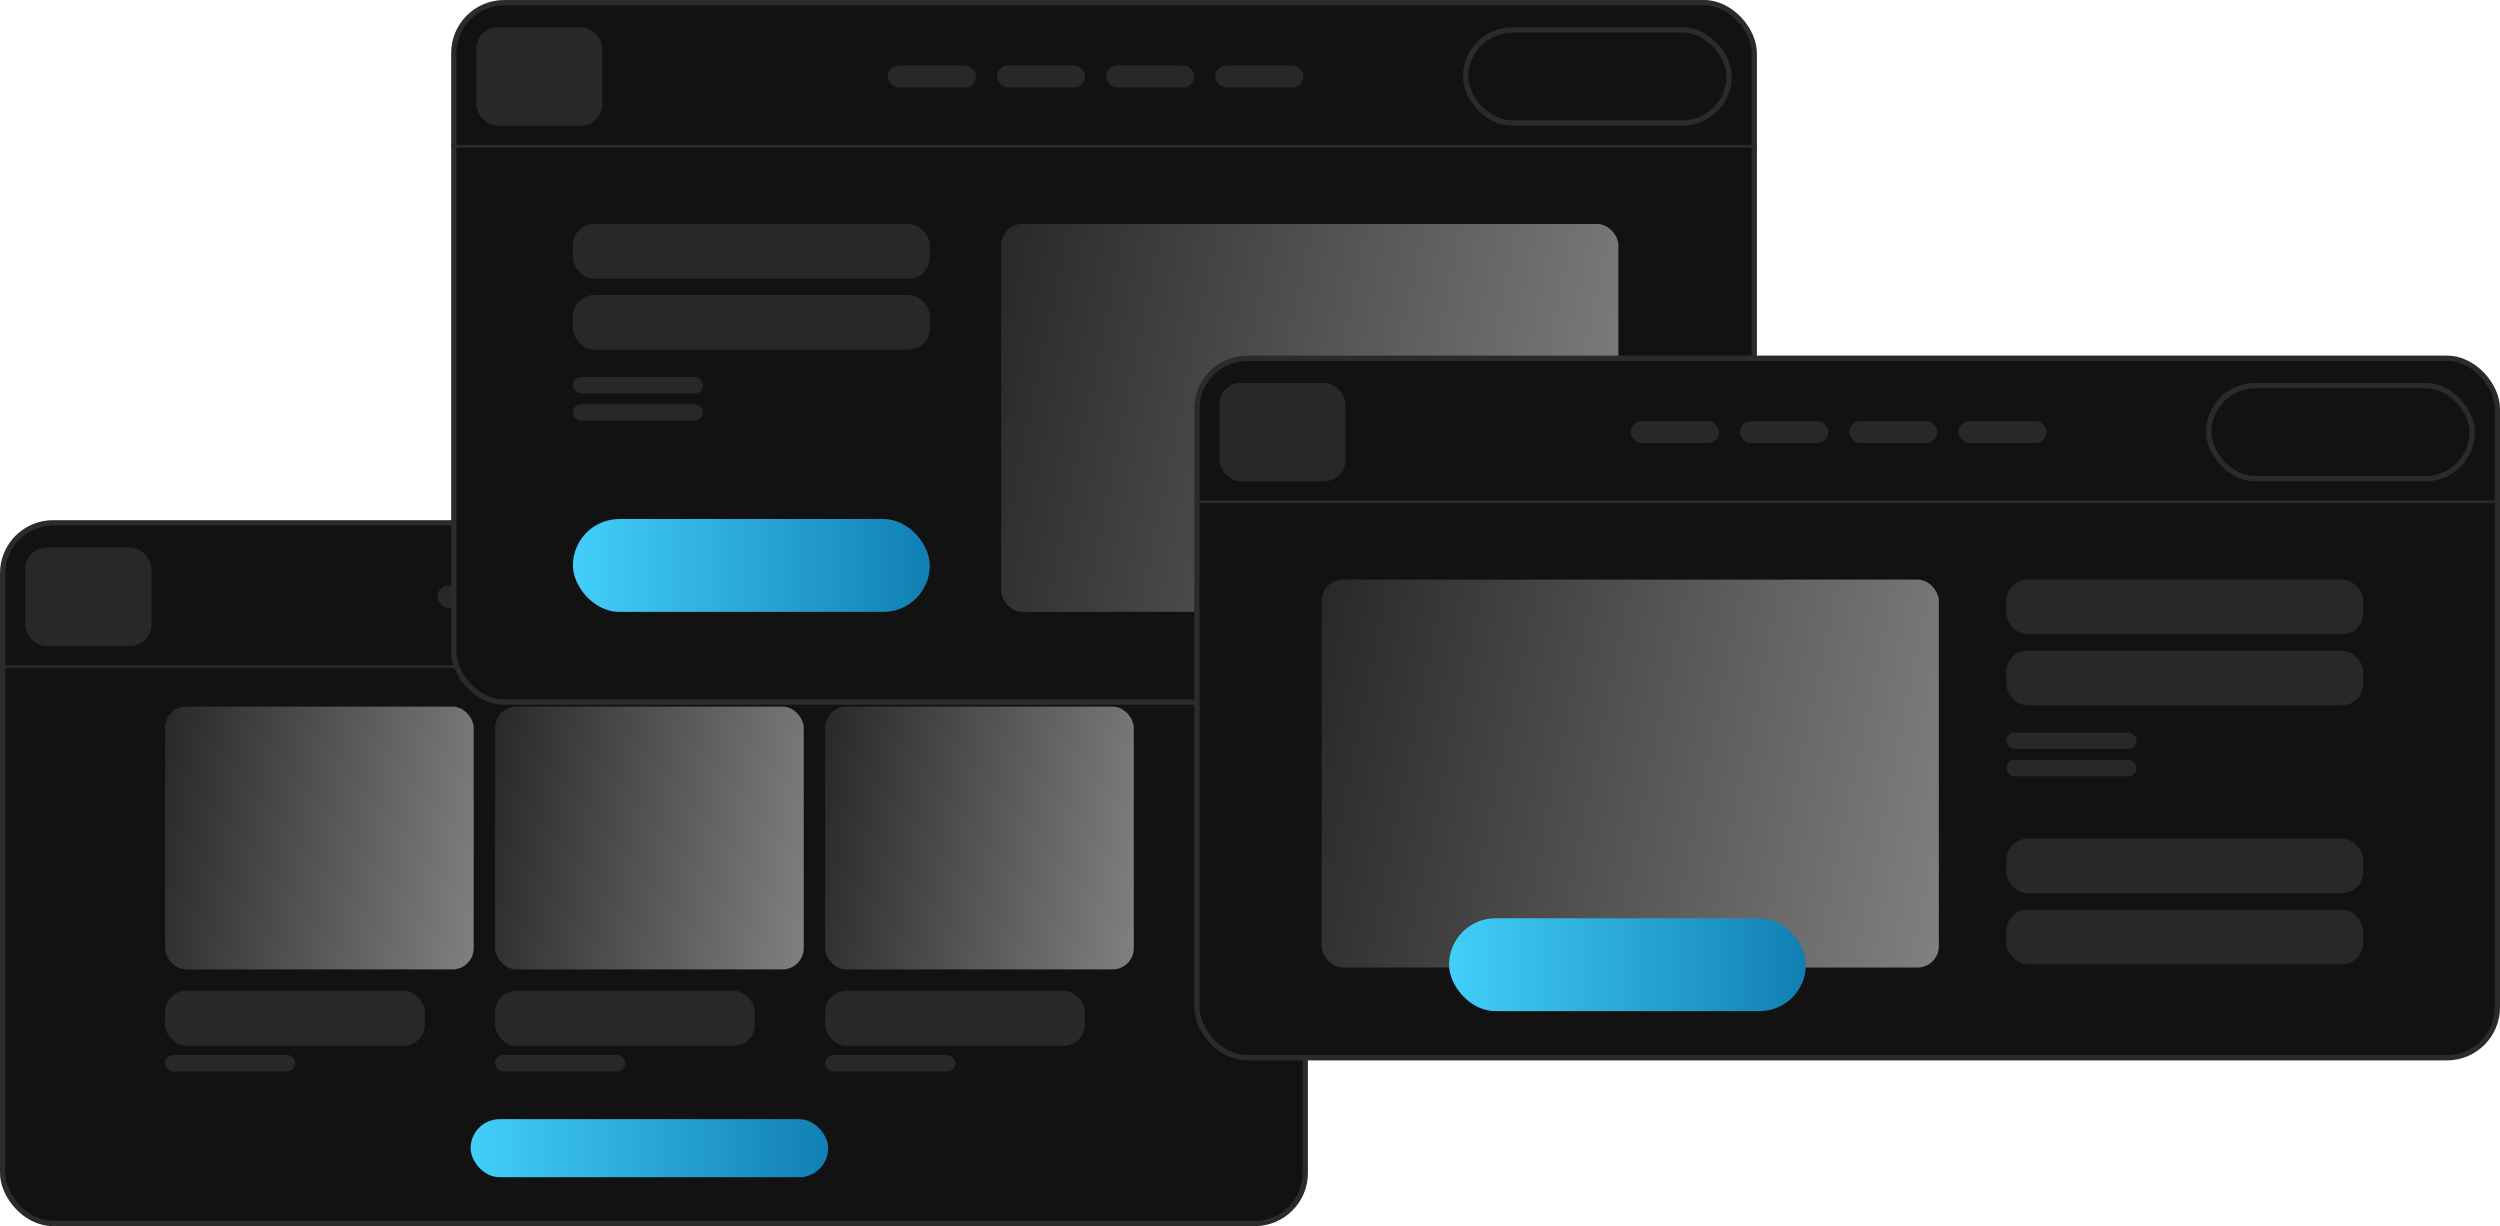 <?xml version="1.0" encoding="UTF-8"?> <svg xmlns="http://www.w3.org/2000/svg" width="471" height="231" viewBox="0 0 471 231" fill="none"><rect x="0.5" y="98.5" width="245.411" height="132" rx="9.5" fill="#121212" stroke="#2B2B2B"></rect><rect x="4.754" y="103.155" width="23.77" height="18.558" rx="4" fill="#282828"></rect><rect x="31.091" y="133.121" width="58.151" height="49.515" rx="4" fill="url(#paint0_linear_77_8)"></rect><rect x="93.273" y="133.121" width="58.151" height="49.515" rx="4" fill="url(#paint1_linear_77_8)"></rect><rect x="155.455" y="133.121" width="58.151" height="49.515" rx="4" fill="url(#paint2_linear_77_8)"></rect><rect x="191.448" y="103.655" width="49.708" height="17.558" rx="8.779" stroke="#2B2B2B"></rect><rect x="82.401" y="110.372" width="16.639" height="4.124" rx="2.062" fill="#282828"></rect><rect x="103.001" y="110.372" width="16.639" height="4.124" rx="2.062" fill="#282828"></rect><rect x="123.602" y="110.372" width="16.639" height="4.124" rx="2.062" fill="#282828"></rect><rect x="144.202" y="110.372" width="16.639" height="4.124" rx="2.062" fill="#282828"></rect><line x1="-2.18557e-08" y1="125.587" x2="246.411" y2="125.587" stroke="#2B2B2B" stroke-width="0.5"></line><rect x="31.091" y="186.667" width="48.939" height="10.364" rx="4" fill="#282828"></rect><rect x="31.091" y="198.757" width="24.562" height="3.093" rx="1.547" fill="#282828"></rect><rect x="93.273" y="186.667" width="48.939" height="10.364" rx="4" fill="#282828"></rect><rect x="93.273" y="198.757" width="24.562" height="3.093" rx="1.547" fill="#282828"></rect><rect x="155.455" y="186.667" width="48.939" height="10.364" rx="4" fill="#282828"></rect><rect x="155.455" y="198.757" width="24.562" height="3.093" rx="1.547" fill="#282828"></rect><rect x="88.667" y="210.849" width="67.364" height="10.939" rx="5.47" fill="url(#paint3_linear_77_8)"></rect><rect x="85.5" y="0.5" width="245" height="131.778" rx="9.5" fill="#121212" stroke="#2B2B2B"></rect><rect x="89.746" y="5.146" width="23.73" height="18.527" rx="4" fill="#282828"></rect><rect x="107.939" y="42.201" width="67.235" height="10.293" rx="4" fill="#282828"></rect><rect x="107.939" y="55.581" width="67.235" height="10.293" rx="4" fill="#282828"></rect><rect x="188.621" y="42.201" width="116.277" height="73.079" rx="4" fill="url(#paint4_linear_77_8)"></rect><rect x="107.939" y="97.782" width="67.235" height="17.498" rx="8.749" fill="url(#paint5_linear_77_8)"></rect><rect x="107.939" y="71.02" width="24.521" height="3.088" rx="1.544" fill="#282828"></rect><rect x="107.939" y="76.167" width="24.521" height="3.088" rx="1.544" fill="#282828"></rect><rect x="276.13" y="5.646" width="49.624" height="17.527" rx="8.764" stroke="#2B2B2B"></rect><rect x="167.264" y="12.352" width="16.611" height="4.117" rx="2.059" fill="#282828"></rect><rect x="187.83" y="12.352" width="16.611" height="4.117" rx="2.059" fill="#282828"></rect><rect x="208.396" y="12.352" width="16.611" height="4.117" rx="2.059" fill="#282828"></rect><rect x="228.961" y="12.352" width="16.611" height="4.117" rx="2.059" fill="#282828"></rect><line x1="85" y1="27.541" x2="331" y2="27.541" stroke="#2B2B2B" stroke-width="0.5"></line><rect x="225.5" y="67.5" width="245" height="131.778" rx="9.5" fill="#121212" stroke="#2B2B2B"></rect><rect x="229.746" y="72.147" width="23.73" height="18.527" rx="4" fill="#282828"></rect><rect x="378" y="109.201" width="67.235" height="10.293" rx="4" fill="#282828"></rect><rect x="378" y="122.581" width="67.235" height="10.293" rx="4" fill="#282828"></rect><rect x="378" y="158" width="67.235" height="10.293" rx="4" fill="#282828"></rect><rect x="378" y="171.38" width="67.235" height="10.293" rx="4" fill="#282828"></rect><rect x="249" y="109.201" width="116.277" height="73.079" rx="4" fill="url(#paint6_linear_77_8)"></rect><rect x="273" y="173" width="67.235" height="17.498" rx="8.749" fill="url(#paint7_linear_77_8)"></rect><rect x="378" y="138.021" width="24.521" height="3.088" rx="1.544" fill="#282828"></rect><rect x="378" y="143.167" width="24.521" height="3.088" rx="1.544" fill="#282828"></rect><rect x="416.13" y="72.647" width="49.624" height="17.527" rx="8.764" stroke="#2B2B2B"></rect><rect x="307.264" y="79.352" width="16.611" height="4.117" rx="2.059" fill="#282828"></rect><rect x="327.83" y="79.352" width="16.611" height="4.117" rx="2.059" fill="#282828"></rect><rect x="348.396" y="79.352" width="16.611" height="4.117" rx="2.059" fill="#282828"></rect><rect x="368.961" y="79.352" width="16.611" height="4.117" rx="2.059" fill="#282828"></rect><line x1="225" y1="94.541" x2="471" y2="94.541" stroke="#2B2B2B" stroke-width="0.5"></line><defs><linearGradient id="paint0_linear_77_8" x1="31.091" y1="133.121" x2="105.212" y2="144.184" gradientUnits="userSpaceOnUse"><stop stop-color="#282828"></stop><stop offset="1" stop-color="#8E8E8E"></stop></linearGradient><linearGradient id="paint1_linear_77_8" x1="93.273" y1="133.121" x2="167.394" y2="144.184" gradientUnits="userSpaceOnUse"><stop stop-color="#282828"></stop><stop offset="1" stop-color="#8E8E8E"></stop></linearGradient><linearGradient id="paint2_linear_77_8" x1="155.455" y1="133.121" x2="229.575" y2="144.184" gradientUnits="userSpaceOnUse"><stop stop-color="#282828"></stop><stop offset="1" stop-color="#8E8E8E"></stop></linearGradient><linearGradient id="paint3_linear_77_8" x1="88.667" y1="216.318" x2="156.03" y2="216.318" gradientUnits="userSpaceOnUse"><stop stop-color="#42CFF9"></stop><stop offset="1" stop-color="#117FB3"></stop></linearGradient><linearGradient id="paint4_linear_77_8" x1="188.621" y1="42.201" x2="334.179" y2="71.634" gradientUnits="userSpaceOnUse"><stop stop-color="#282828"></stop><stop offset="1" stop-color="#8E8E8E"></stop></linearGradient><linearGradient id="paint5_linear_77_8" x1="107.939" y1="106.531" x2="175.174" y2="106.531" gradientUnits="userSpaceOnUse"><stop stop-color="#42CFF9"></stop><stop offset="1" stop-color="#117FB3"></stop></linearGradient><linearGradient id="paint6_linear_77_8" x1="249" y1="109.201" x2="394.558" y2="138.634" gradientUnits="userSpaceOnUse"><stop stop-color="#282828"></stop><stop offset="1" stop-color="#8E8E8E"></stop></linearGradient><linearGradient id="paint7_linear_77_8" x1="273" y1="181.749" x2="340.235" y2="181.749" gradientUnits="userSpaceOnUse"><stop stop-color="#42CFF9"></stop><stop offset="1" stop-color="#117FB3"></stop></linearGradient></defs></svg> 
